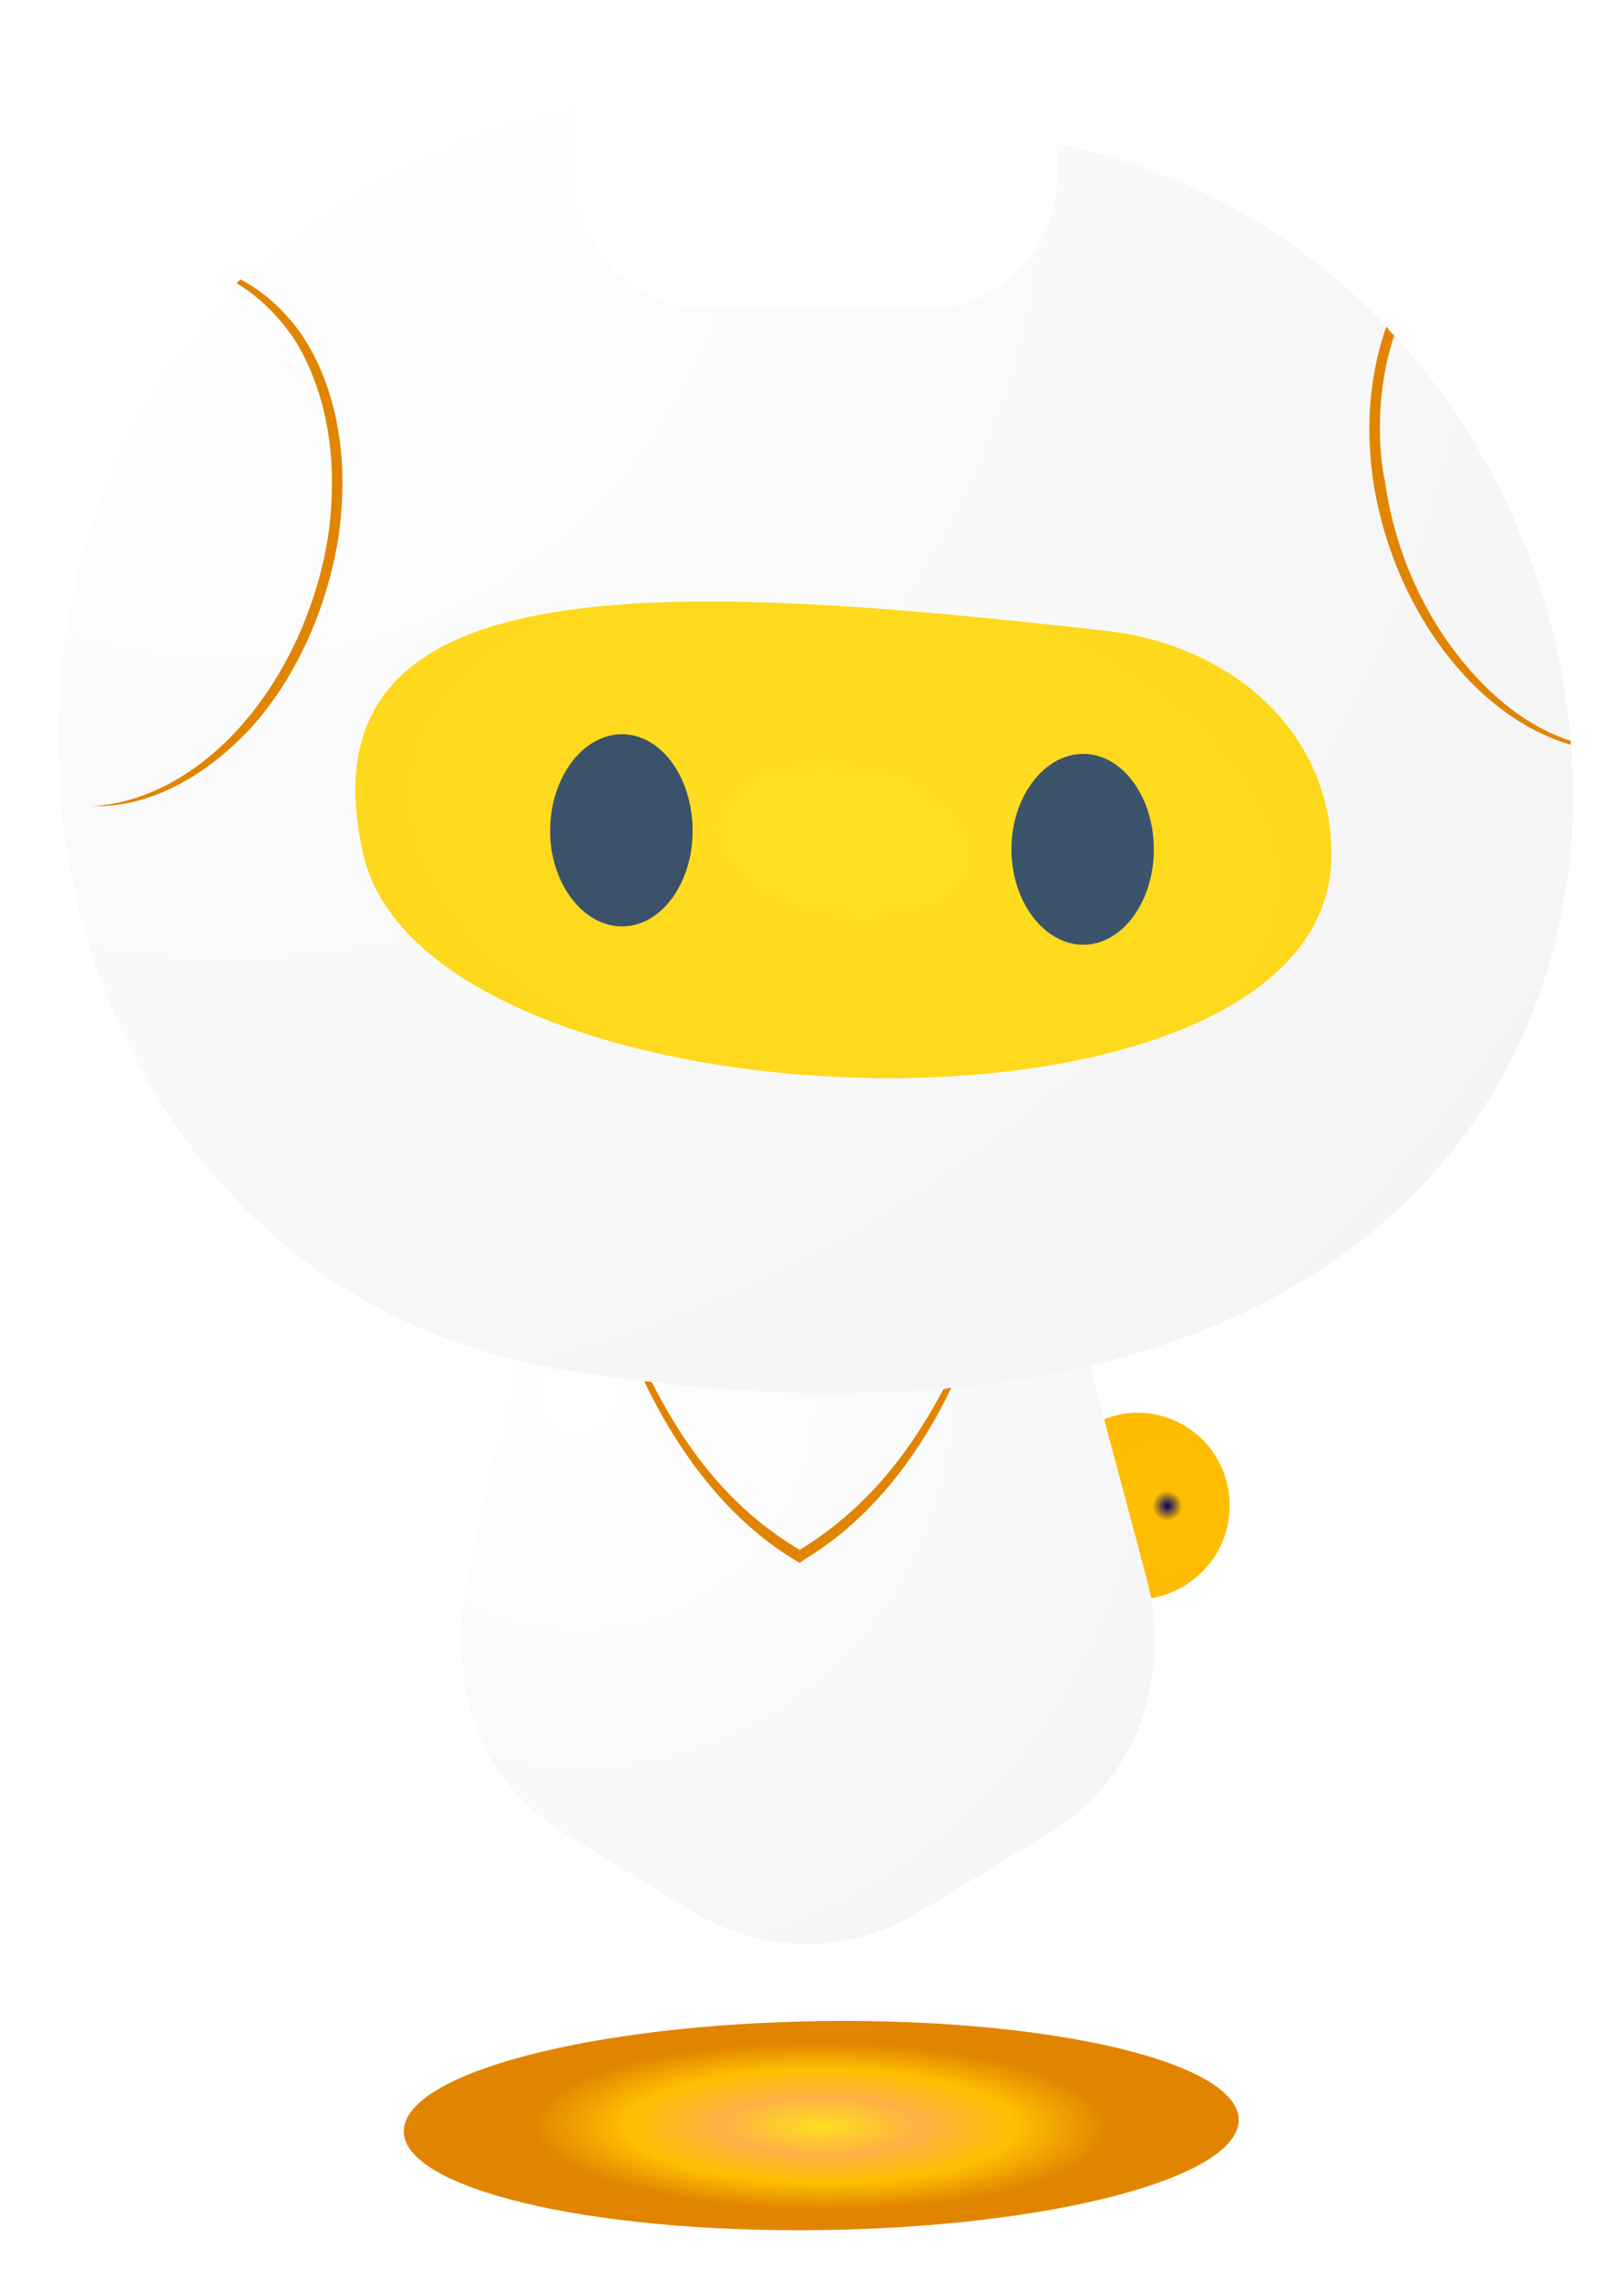<svg width="139" height="195" viewBox="0 0 139 195" fill="none" xmlns="http://www.w3.org/2000/svg">
<g filter="url(#filter0_d)">
<path fill-rule="evenodd" clip-rule="evenodd" d="M72.218 168.911C91.921 168.911 107.031 172.919 105.967 177.864C104.902 182.807 88.067 186.816 68.363 186.816C48.66 186.816 33.55 182.807 34.615 177.864C35.679 172.919 52.515 168.911 72.218 168.911Z" fill="url(#paint0_radial)"/>
<path fill-rule="evenodd" clip-rule="evenodd" d="M93.276 112.837L98.087 130.846C100.325 139.343 97.412 148.178 89.918 152.765L78.85 159.476C72.698 163.274 65.434 163.274 59.168 159.476L48.209 152.765C40.607 148.178 38.253 139.456 40.044 130.846L43.96 112.28C44.519 112.505 45.189 112.617 45.859 112.729C46.53 112.837 47.312 113.062 48.096 113.175C66.212 116.195 81.195 115.637 93.276 112.837V112.837Z" fill="url(#paint1_radial)"/>
<path fill-rule="evenodd" clip-rule="evenodd" d="M49.442 5.145C10.181 12.639 -2.116 51.108 8.731 80.183C11.977 88.799 17.229 96.626 24.39 102.553C30.2 107.36 37.362 110.938 45.859 112.729C46.53 112.837 47.312 113.062 48.096 113.175C159.93 131.516 151.319 20.241 90.368 8.278C90.486 8.835 90.486 9.394 90.486 9.956V11.185C90.486 17.333 85.444 22.478 79.296 22.478H60.509C54.356 22.478 49.33 17.333 49.33 11.185V6.599C49.33 6.153 49.33 5.702 49.442 5.145V5.145ZM31.096 69.116C25.394 44.177 56.256 45.631 94.843 49.992C105.357 51.22 113.966 58.602 113.966 69.116C113.966 95.842 36.691 93.38 31.096 69.116Z" fill="url(#paint2_radial)"/>
<path fill-rule="evenodd" clip-rule="evenodd" d="M98.087 130.846C98.195 131.404 98.42 132.074 98.533 132.745C102.337 132.074 105.243 128.834 105.243 124.806C105.243 120.444 101.773 116.866 97.3 116.866C96.296 116.866 95.4 117.091 94.505 117.424L98.087 130.846V130.846Z" fill="url(#paint3_radial)"/>
<path fill-rule="evenodd" clip-rule="evenodd" d="M31.096 69.116C36.691 93.38 113.966 95.842 113.966 69.116C113.966 58.602 105.356 51.22 94.842 49.992C56.255 45.631 25.393 44.177 31.096 69.116Z" fill="url(#paint4_radial)"/>
<path fill-rule="evenodd" clip-rule="evenodd" d="M92.718 60.502C96.075 60.502 98.758 64.192 98.758 68.665C98.758 73.139 96.075 76.83 92.718 76.83C89.36 76.83 86.57 73.139 86.57 68.665C86.57 64.192 89.36 60.502 92.718 60.502Z" fill="#3C536C"/>
<path fill-rule="evenodd" clip-rule="evenodd" d="M53.241 58.822C56.594 58.822 59.281 62.513 59.281 67.099C59.281 71.573 56.594 75.264 53.241 75.264C49.888 75.264 47.088 71.573 47.088 67.099C47.088 62.513 49.888 58.822 53.241 58.822Z" fill="url(#paint5_radial)"/>
<path fill-rule="evenodd" clip-rule="evenodd" d="M55.81 114.296C55.59 114.183 55.366 114.183 55.14 114.183C57.49 119.102 61.517 125.476 67.891 129.392L68.449 129.725L68.9 129.392C75.047 125.701 79.076 119.661 81.42 114.741C81.195 114.741 80.976 114.854 80.75 114.854C77.73 120.556 73.932 125.251 68.449 128.608C62.634 125.143 58.831 120.224 55.81 114.296Z" fill="#E18500"/>
<path fill-rule="evenodd" clip-rule="evenodd" d="M25.061 24.827C27.181 28.072 28.413 32.434 28.413 37.24C28.413 38.807 28.301 40.373 28.076 41.94C27.072 48.2 24.278 54.016 20.587 58.151C17.009 62.18 12.422 64.755 7.836 64.975C7.949 64.975 8.06 64.975 8.286 64.975C13.092 64.975 17.787 62.292 21.59 58.151C25.281 54.016 27.969 48.2 28.972 41.94C29.197 40.373 29.31 38.807 29.31 37.24C29.31 32.434 28.076 28.072 25.952 24.827C24.498 22.703 22.711 21.024 20.587 19.908C20.474 20.02 20.362 20.128 20.249 20.241C22.149 21.361 23.715 22.928 25.061 24.827Z" fill="#E18500"/>
<path fill-rule="evenodd" clip-rule="evenodd" d="M119.331 24.714C118.549 27.064 118.103 29.746 118.103 32.654C118.103 34.108 118.216 35.674 118.549 37.24C119.449 43.613 122.239 49.321 125.93 53.457C128.397 56.252 131.3 58.377 134.433 59.385V59.718C130.962 58.71 127.721 56.478 125.039 53.457C121.348 49.321 118.548 43.613 117.545 37.24C117.319 35.674 117.207 34.108 117.207 32.654C117.207 29.413 117.766 26.506 118.661 23.932C118.887 24.269 119.107 24.494 119.331 24.714V24.714Z" fill="#E18500"/>
</g>
<defs>
<filter id="filter0_d" x="0.966" y="5.145" width="137.683" height="189.671" filterUnits="userSpaceOnUse" color-interpolation-filters="sRGB">
<feFlood flood-opacity="0" result="BackgroundImageFix"/>
<feColorMatrix in="SourceAlpha" type="matrix" values="0 0 0 0 0 0 0 0 0 0 0 0 0 0 0 0 0 0 127 0"/>
<feOffset dy="4"/>
<feGaussianBlur stdDeviation="2"/>
<feColorMatrix type="matrix" values="0 0 0 0 0 0 0 0 0 0 0 0 0 0 0 0 0 0 0.25 0"/>
<feBlend mode="normal" in2="BackgroundImageFix" result="effect1_dropShadow"/>
<feBlend mode="normal" in="SourceGraphic" in2="effect1_dropShadow" result="shape"/>
</filter>
<radialGradient id="paint0_radial" cx="0" cy="0" r="1" gradientUnits="userSpaceOnUse" gradientTransform="translate(70.278 177.903) rotate(0.302) scale(24.596 7.16)">
<stop stop-color="#FFDD1F"/>
<stop offset="0.349" stop-color="#FFB145"/>
<stop offset="0.671" stop-color="#FFBF01"/>
<stop offset="1" stop-color="#E18500"/>
</radialGradient>
<radialGradient id="paint1_radial" cx="0" cy="0" r="1" gradientUnits="userSpaceOnUse" gradientTransform="translate(47.777 116.847) rotate(40.477) scale(864.607 864.608)">
<stop stop-color="white"/>
<stop offset="0.341" stop-color="#CCCCCC"/>
<stop offset="1" stop-color="#999999"/>
</radialGradient>
<radialGradient id="paint2_radial" cx="0" cy="0" r="1" gradientUnits="userSpaceOnUse" gradientTransform="translate(36.079 22.795) rotate(46.855) scale(1788.32 1788.31)">
<stop stop-color="white"/>
<stop offset="0.251" stop-color="#CCCCCC"/>
<stop offset="1" stop-color="#999999"/>
</radialGradient>
<radialGradient id="paint3_radial" cx="0" cy="0" r="1" gradientUnits="userSpaceOnUse" gradientTransform="translate(99.914 124.842) scale(105.822 105.822)">
<stop stop-color="#000066"/>
<stop offset="0.012" stop-color="#FFBF01"/>
<stop offset="1" stop-color="#E18500"/>
</radialGradient>
<radialGradient id="paint4_radial" cx="0" cy="0" r="1" gradientUnits="userSpaceOnUse" gradientTransform="translate(72.208 67.853) rotate(4.302) scale(596.066 348.003)">
<stop offset="0.012" stop-color="#FFDD1F"/>
<stop offset="1" stop-color="#E18500"/>
</radialGradient>
<radialGradient id="paint5_radial" cx="0" cy="0" r="1" gradientUnits="userSpaceOnUse" gradientTransform="translate(50.214 64.049) rotate(24.376) scale(132.81 145.879)">
<stop stop-color="#3C536C"/>
<stop offset="1" stop-color="#2B3C4E"/>
</radialGradient>
</defs>
</svg>
